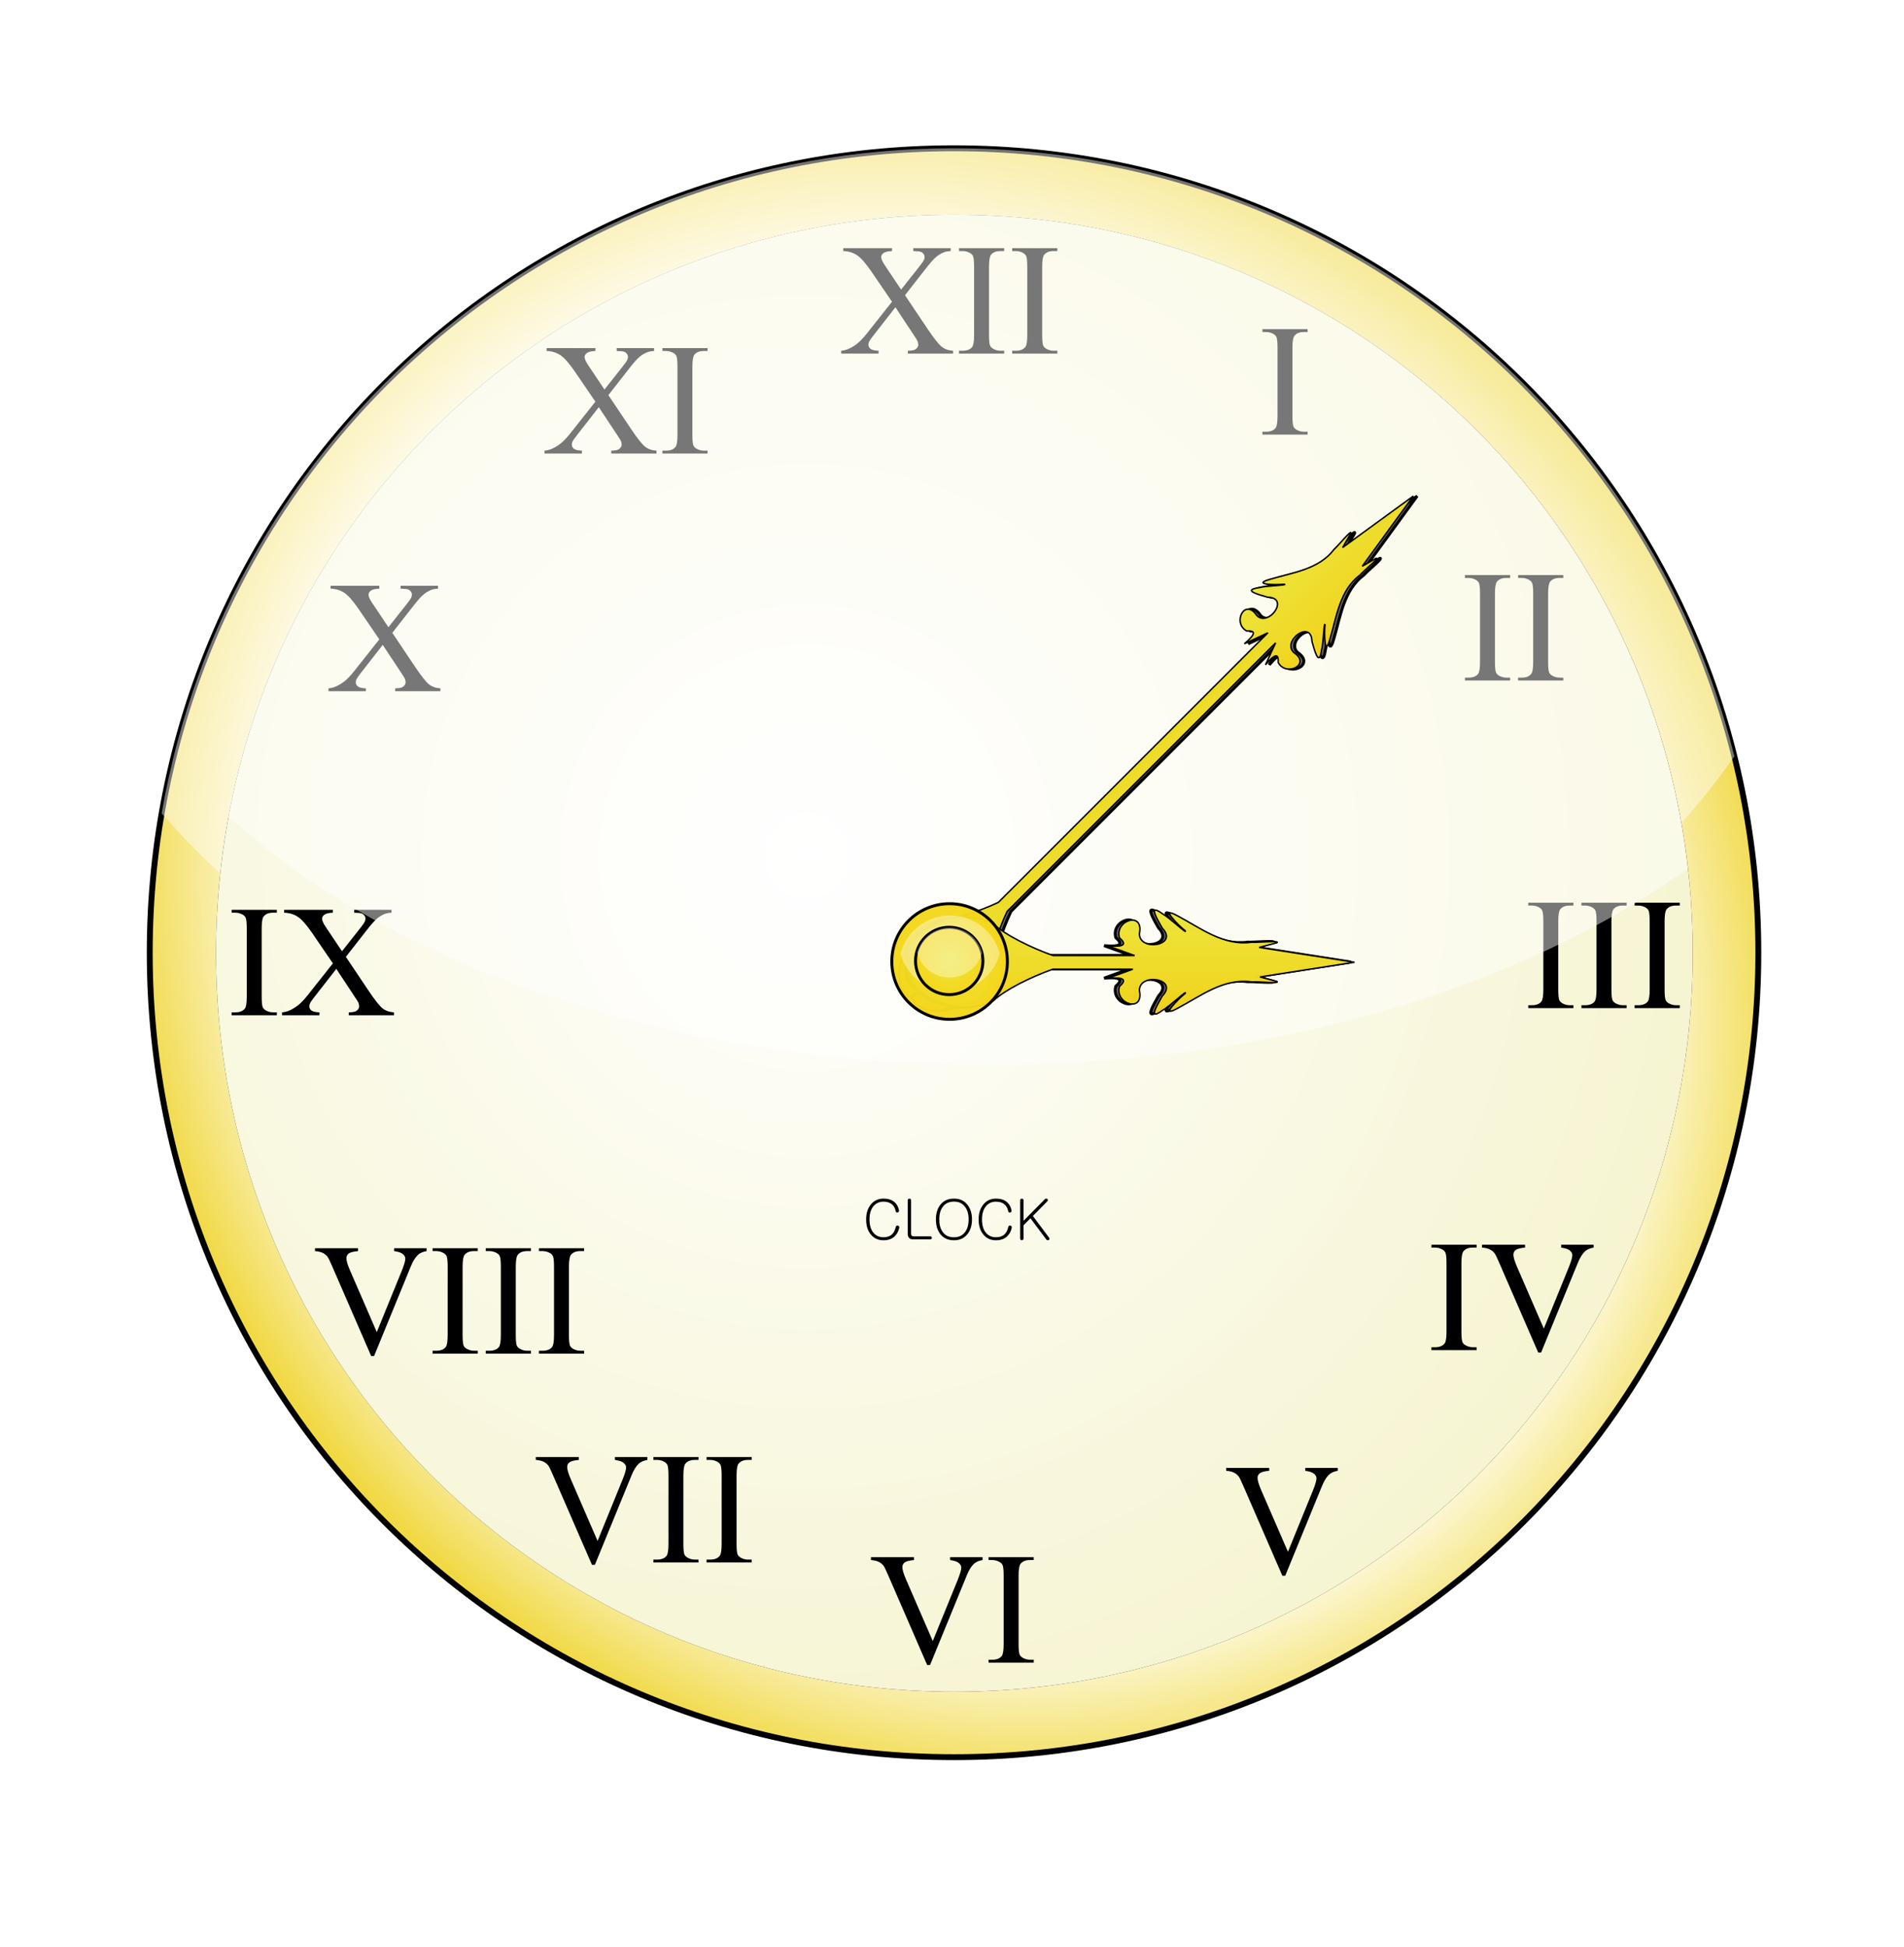 <?xml version="1.0" encoding="UTF-8" standalone="no"?>
<!-- Created with Inkscape (http://www.inkscape.org/) -->
<svg
   xmlns:dc="http://purl.org/dc/elements/1.1/"
   xmlns:cc="http://creativecommons.org/ns#"
   xmlns:rdf="http://www.w3.org/1999/02/22-rdf-syntax-ns#"
   xmlns:svg="http://www.w3.org/2000/svg"
   xmlns="http://www.w3.org/2000/svg"
   xmlns:xlink="http://www.w3.org/1999/xlink"
   xmlns:sodipodi="http://sodipodi.sourceforge.net/DTD/sodipodi-0.dtd"
   xmlns:inkscape="http://www.inkscape.org/namespaces/inkscape"
   width="648.005"
   height="662.649"
   id="svg2"
   sodipodi:version="0.32"
   inkscape:version="0.46dev+devel"
   version="1.0"
   sodipodi:docname="Round clock 3.07"
   inkscape:output_extension="org.inkscape.output.svg.inkscape">
  <defs
     id="defs4">
    <linearGradient
       id="linearGradient4207">
      <stop
         style="stop-color:#ece63c;stop-opacity:1;"
         offset="0"
         id="stop4209" />
      <stop
         style="stop-color:#f5d518;stop-opacity:0.973;"
         offset="1"
         id="stop4211" />
    </linearGradient>
    <linearGradient
       id="linearGradient4006">
      <stop
         style="stop-color:#ffffff;stop-opacity:1;"
         offset="0"
         id="stop4008" />
      <stop
         style="stop-color:#f3f1c3;stop-opacity:1;"
         offset="1"
         id="stop4010" />
    </linearGradient>
    <linearGradient
       id="linearGradient3972">
      <stop
         style="stop-color:#ebdd46;stop-opacity:1;"
         offset="0"
         id="stop3974" />
      <stop
         id="stop3984"
         offset="0.343"
         style="stop-color:#f5ed9e;stop-opacity:1;" />
      <stop
         style="stop-color:#edda37;stop-opacity:1;"
         offset="0.623"
         id="stop3986" />
      <stop
         id="stop3980"
         offset="0.686"
         style="stop-color:#fffef7;stop-opacity:1;" />
      <stop
         style="stop-color:#f1d945;stop-opacity:1;"
         offset="0.857"
         id="stop3982" />
      <stop
         style="stop-color:#eccc09;stop-opacity:1;"
         offset="1"
         id="stop3976" />
    </linearGradient>
    <linearGradient
       id="linearGradient3964">
      <stop
         style="stop-color:#ffffff;stop-opacity:1;"
         offset="0"
         id="stop3966" />
      <stop
         style="stop-color:#ffffff;stop-opacity:1;"
         offset="1"
         id="stop3968" />
    </linearGradient>
    <linearGradient
       id="linearGradient2901">
      <stop
         style="stop-color:#ffffff;stop-opacity:1;"
         offset="0"
         id="stop2903" />
      <stop
         style="stop-color:#ffffff;stop-opacity:0;"
         offset="1"
         id="stop2905" />
    </linearGradient>
    <radialGradient
       inkscape:collect="always"
       xlink:href="#linearGradient3972"
       id="radialGradient3978"
       cx="421.071"
       cy="631.365"
       fx="421.071"
       fy="631.365"
       r="273.735"
       gradientUnits="userSpaceOnUse"
       gradientTransform="matrix(0.87,-0.761,0.838,0.957,-467.051,347.623)" />
    <filter
       inkscape:collect="always"
       id="filter4002">
      <feGaussianBlur
         inkscape:collect="always"
         stdDeviation="1.369"
         id="feGaussianBlur4004" />
    </filter>
    <radialGradient
       inkscape:collect="always"
       xlink:href="#linearGradient4006"
       id="radialGradient4012"
       cx="373.181"
       cy="595.496"
       fx="373.181"
       fy="595.496"
       r="273.735"
       gradientUnits="userSpaceOnUse"
       gradientTransform="matrix(1.607,8.2324156e-8,-8.3738189e-8,1.634,-226.482,-377.841)" />
    <linearGradient
       inkscape:collect="always"
       xlink:href="#linearGradient4207"
       id="linearGradient4213"
       x1="561.187"
       y1="139.345"
       x2="594.724"
       y2="139.345"
       gradientUnits="userSpaceOnUse" />
    <linearGradient
       inkscape:collect="always"
       xlink:href="#linearGradient4207"
       id="linearGradient4237"
       gradientUnits="userSpaceOnUse"
       x1="-865.063"
       y1="498.784"
       x2="-770.728"
       y2="498.784" />
    <radialGradient
       inkscape:collect="always"
       xlink:href="#linearGradient4207"
       id="radialGradient4247"
       cx="386.801"
       cy="581.153"
       fx="386.801"
       fy="581.153"
       r="20.668"
       gradientUnits="userSpaceOnUse" />
    <radialGradient
       inkscape:collect="always"
       xlink:href="#linearGradient4207"
       id="radialGradient4251"
       gradientUnits="userSpaceOnUse"
       cx="386.801"
       cy="581.153"
       fx="386.801"
       fy="581.153"
       r="20.668" />
    <filter
       inkscape:collect="always"
       id="filter4259">
      <feGaussianBlur
         inkscape:collect="always"
         stdDeviation="1.383"
         id="feGaussianBlur4261" />
    </filter>
    <filter
       inkscape:collect="always"
       id="filter4265">
      <feGaussianBlur
         inkscape:collect="always"
         stdDeviation="2.86"
         id="feGaussianBlur4267" />
    </filter>
  </defs>
  <sodipodi:namedview
     id="base"
     pagecolor="#ffffff"
     bordercolor="#666666"
     borderopacity="1.0"
     inkscape:pageopacity="0.0"
     inkscape:pageshadow="2"
     inkscape:zoom="0.77257424"
     inkscape:cx="373.98217"
     inkscape:cy="270.68097"
     inkscape:document-units="px"
     inkscape:current-layer="layer1"
     showgrid="false"
     inkscape:window-width="1280"
     inkscape:window-height="747"
     inkscape:window-x="-4"
     inkscape:window-y="-4" />
  <g
     inkscape:label="Calque 1"
     inkscape:groupmode="layer"
     id="layer1"
     style="display:inline"
     transform="translate(-51.255,-239.611)">
    <path
       transform="translate(-51.975,-67.568)"
       style="fill:url(#radialGradient3978);fill-opacity:1;fill-rule:evenodd;stroke:#000000;stroke-width:2;stroke-linecap:round;stroke-linejoin:miter;stroke-miterlimit:4;stroke-dashoffset:0;stroke-opacity:1"
       d="M 427.928,357.63 C 579.577,357.63 701.663,479.715 701.663,631.365 C 701.663,783.014 579.577,905.1 427.928,905.1 C 276.278,905.1 154.192,783.014 154.192,631.365 C 154.192,479.715 276.278,357.63 427.928,357.63 z"
       id="rect3960" />
    <path
       style="opacity:0.457;fill:#ffffff;fill-opacity:1;fill-rule:evenodd;stroke:none;stroke-width:2;stroke-linecap:round;stroke-linejoin:miter;stroke-miterlimit:4;stroke-dasharray:none;stroke-dashoffset:0;stroke-opacity:1"
       d="M 375.938,290.062 C 240.471,290.062 128.615,387.486 106.281,516.375 C 162.062,580.504 257.499,622.625 366.312,622.625 C 485.742,622.625 589.08,571.89 641.531,497 C 611.865,377.845 504.529,290.062 375.938,290.062 z"
       id="rect4280" />
    <path
       transform="matrix(0.918,0,0,0.918,-16.766,-15.62)"
       style="fill:#1a1a1a;fill-opacity:1;fill-rule:evenodd;stroke:none;stroke-width:2;stroke-linecap:round;stroke-linejoin:miter;stroke-miterlimit:4;stroke-dashoffset:0;stroke-opacity:1;filter:url(#filter4002)"
       d="M 427.928,357.63 C 579.577,357.63 701.663,479.715 701.663,631.365 C 701.663,783.014 579.577,905.1 427.928,905.1 C 276.278,905.1 154.192,783.014 154.192,631.365 C 154.192,479.715 276.278,357.63 427.928,357.63 z"
       id="rect3962" />
    <path
       transform="matrix(0.918,0,0,0.918,-16.766,-15.62)"
       style="fill:url(#radialGradient4012);fill-opacity:1;fill-rule:evenodd;stroke:none;stroke-width:2;stroke-linecap:round;stroke-linejoin:miter;stroke-miterlimit:4;stroke-dashoffset:0;stroke-opacity:1"
       d="M 427.928,357.63 C 579.577,357.63 701.663,479.715 701.663,631.365 C 701.663,783.014 579.577,905.1 427.928,905.1 C 276.278,905.1 154.192,783.014 154.192,631.365 C 154.192,479.715 276.278,357.63 427.928,357.63 z"
       id="rect3988" />
    <path
       transform="matrix(1.178,0,0,1.178,-13.567,580.461)"
       style="font-size:16px;font-style:normal;font-weight:normal;text-align:center;text-anchor:middle;fill:#000000;fill-opacity:1;stroke:none;stroke-width:1px;stroke-linecap:butt;stroke-linejoin:miter;stroke-opacity:1;font-family:Trebuchet MS"
       d="M 310.282,56.888 C 308.792,56.888 307.589,57.435 306.672,58.529 C 305.735,59.633 305.266,61.091 305.266,62.904 C 305.266,64.758 305.735,66.226 306.672,67.31 C 307.578,68.383 308.782,68.919 310.282,68.919 C 311.605,68.919 312.662,68.555 313.453,67.825 C 314.12,67.221 314.578,66.398 314.828,65.357 C 314.87,65.169 314.849,65.013 314.766,64.888 C 314.693,64.773 314.584,64.7 314.438,64.669 C 314.302,64.638 314.177,64.654 314.063,64.716 C 313.938,64.789 313.86,64.909 313.828,65.075 C 313.599,66.138 313.162,66.914 312.516,67.404 C 311.943,67.831 311.198,68.044 310.282,68.044 C 309.073,68.044 308.11,67.622 307.391,66.779 C 306.62,65.872 306.235,64.581 306.235,62.904 C 306.235,61.268 306.62,59.987 307.391,59.06 C 308.131,58.195 309.094,57.763 310.282,57.763 C 311.188,57.763 311.938,57.971 312.532,58.388 C 313.188,58.846 313.605,59.529 313.782,60.435 C 313.813,60.622 313.891,60.758 314.016,60.841 C 314.12,60.914 314.235,60.935 314.36,60.904 C 314.495,60.872 314.599,60.805 314.672,60.7 C 314.756,60.575 314.787,60.44 314.766,60.294 C 314.578,59.294 314.146,58.497 313.469,57.904 C 312.677,57.227 311.615,56.888 310.282,56.888 L 310.282,56.888 z M 317.282,57.404 L 317.282,67.154 C 317.282,67.56 317.401,67.904 317.641,68.185 C 317.912,68.497 318.287,68.654 318.766,68.654 L 323.75,68.654 C 323.907,68.654 324.032,68.607 324.125,68.513 C 324.209,68.43 324.25,68.331 324.25,68.216 C 324.25,68.091 324.209,67.987 324.125,67.904 C 324.032,67.82 323.907,67.779 323.75,67.779 L 318.938,67.779 C 318.709,67.779 318.532,67.706 318.407,67.56 C 318.302,67.435 318.25,67.279 318.25,67.091 L 318.25,57.404 C 318.25,57.237 318.198,57.107 318.094,57.013 C 318,56.93 317.891,56.888 317.766,56.888 C 317.631,56.888 317.516,56.93 317.422,57.013 C 317.328,57.107 317.282,57.237 317.282,57.404 L 317.282,57.404 z M 330.625,56.888 C 328.907,56.888 327.578,57.503 326.641,58.732 C 325.828,59.825 325.422,61.216 325.422,62.904 C 325.422,64.591 325.828,65.976 326.641,67.06 C 327.578,68.299 328.907,68.919 330.625,68.919 C 332.334,68.919 333.657,68.299 334.594,67.06 C 335.427,65.976 335.844,64.591 335.844,62.904 C 335.844,61.216 335.427,59.825 334.594,58.732 C 333.657,57.503 332.334,56.888 330.625,56.888 L 330.625,56.888 z M 330.625,57.747 C 332.042,57.747 333.125,58.263 333.875,59.294 C 334.542,60.211 334.875,61.414 334.875,62.904 C 334.875,64.383 334.542,65.586 333.875,66.513 C 333.125,67.544 332.042,68.06 330.625,68.06 C 329.198,68.06 328.115,67.544 327.375,66.513 C 326.719,65.596 326.391,64.393 326.391,62.904 C 326.391,61.404 326.719,60.2 327.375,59.294 C 328.115,58.263 329.198,57.747 330.625,57.747 L 330.625,57.747 z M 342.782,56.888 C 341.292,56.888 340.089,57.435 339.172,58.529 C 338.235,59.633 337.766,61.091 337.766,62.904 C 337.766,64.758 338.235,66.226 339.172,67.31 C 340.078,68.383 341.282,68.919 342.782,68.919 C 344.105,68.919 345.162,68.555 345.953,67.825 C 346.62,67.221 347.078,66.398 347.328,65.357 C 347.37,65.169 347.349,65.013 347.266,64.888 C 347.193,64.773 347.084,64.7 346.938,64.669 C 346.802,64.638 346.677,64.654 346.563,64.716 C 346.438,64.789 346.36,64.909 346.328,65.075 C 346.099,66.138 345.662,66.914 345.016,67.404 C 344.443,67.831 343.698,68.044 342.782,68.044 C 341.573,68.044 340.61,67.622 339.891,66.779 C 339.12,65.872 338.735,64.581 338.735,62.904 C 338.735,61.268 339.12,59.987 339.891,59.06 C 340.631,58.195 341.594,57.763 342.782,57.763 C 343.688,57.763 344.438,57.971 345.032,58.388 C 345.688,58.846 346.105,59.529 346.282,60.435 C 346.313,60.622 346.391,60.758 346.516,60.841 C 346.62,60.914 346.735,60.935 346.86,60.904 C 346.995,60.872 347.099,60.805 347.172,60.7 C 347.256,60.575 347.287,60.44 347.266,60.294 C 347.078,59.294 346.646,58.497 345.969,57.904 C 345.177,57.227 344.115,56.888 342.782,56.888 L 342.782,56.888 z M 349.766,57.357 L 349.766,68.404 C 349.766,68.56 349.813,68.685 349.907,68.779 C 350,68.862 350.115,68.904 350.25,68.904 C 350.375,68.904 350.485,68.862 350.578,68.779 C 350.683,68.685 350.735,68.56 350.735,68.404 L 350.735,64.591 L 352.735,62.56 L 357.313,68.685 C 357.396,68.81 357.511,68.883 357.657,68.904 C 357.782,68.924 357.901,68.904 358.016,68.841 C 358.131,68.768 358.198,68.674 358.219,68.56 C 358.24,68.424 358.203,68.289 358.11,68.154 L 353.438,61.904 L 357.578,57.7 C 357.703,57.565 357.766,57.435 357.766,57.31 C 357.766,57.185 357.719,57.081 357.625,56.997 C 357.521,56.914 357.401,56.878 357.266,56.888 C 357.12,56.888 356.99,56.95 356.875,57.075 L 350.735,63.294 L 350.735,57.357 C 350.735,57.211 350.683,57.096 350.578,57.013 C 350.485,56.94 350.375,56.904 350.25,56.904 C 350.115,56.904 350,56.94 349.907,57.013 C 349.813,57.096 349.766,57.211 349.766,57.357 L 349.766,57.357 z"
       id="text4269" />
    <path
       transform="matrix(1.935,0,0,1.935,555.658,-22.924)"
       style="font-size:16px;font-style:normal;font-weight:normal;text-align:center;text-anchor:middle;fill:#000000;fill-opacity:1;stroke:none;stroke-width:1px;stroke-linecap:butt;stroke-linejoin:miter;stroke-opacity:1;font-family:Trebuchet MS"
       d="M -30.685,211.594 L -30.685,212.1 L -38.629,212.1 L -38.629,211.594 L -37.972,211.594 C -37.207,211.594 -36.651,211.37 -36.304,210.924 C -36.086,210.632 -35.976,209.93 -35.976,208.818 L -35.976,196.842 C -35.976,195.903 -36.035,195.283 -36.154,194.982 C -36.245,194.755 -36.432,194.559 -36.714,194.395 C -37.115,194.176 -37.535,194.066 -37.972,194.066 L -38.629,194.066 L -38.629,193.561 L -30.685,193.561 L -30.685,194.066 L -31.355,194.066 C -32.112,194.066 -32.663,194.29 -33.009,194.736 C -33.237,195.028 -33.351,195.73 -33.351,196.842 L -33.351,208.818 C -33.351,209.757 -33.292,210.377 -33.173,210.678 C -33.082,210.906 -32.891,211.102 -32.599,211.266 C -32.207,211.484 -31.793,211.594 -31.355,211.594 L -30.685,211.594 z"
       id="text4038" />
    <path
       transform="matrix(1.935,0,0,1.935,633.626,60.756)"
       style="font-size:16px;font-style:normal;font-weight:normal;text-align:center;text-anchor:middle;fill:#000000;fill-opacity:1;stroke:none;stroke-width:1px;stroke-linecap:butt;stroke-linejoin:miter;stroke-opacity:1;font-family:Trebuchet MS"
       d="M -35.361,211.594 L -35.361,212.1 L -43.304,212.1 L -43.304,211.594 L -42.648,211.594 C -41.882,211.594 -41.326,211.37 -40.98,210.924 C -40.761,210.632 -40.652,209.93 -40.652,208.818 L -40.652,196.842 C -40.652,195.903 -40.711,195.283 -40.83,194.982 C -40.921,194.755 -41.108,194.559 -41.39,194.395 C -41.791,194.176 -42.211,194.066 -42.648,194.066 L -43.304,194.066 L -43.304,193.561 L -35.361,193.561 L -35.361,194.066 L -36.031,194.066 C -36.787,194.066 -37.339,194.29 -37.685,194.736 C -37.913,195.028 -38.027,195.73 -38.027,196.842 L -38.027,208.818 C -38.027,209.757 -37.968,210.377 -37.849,210.678 C -37.758,210.906 -37.567,211.102 -37.275,211.266 C -36.883,211.484 -36.468,211.594 -36.031,211.594 L -35.361,211.594 z M -26.009,211.594 L -26.009,212.1 L -33.953,212.1 L -33.953,211.594 L -33.296,211.594 C -32.531,211.594 -31.975,211.37 -31.629,210.924 C -31.41,210.632 -31.3,209.93 -31.3,208.818 L -31.3,196.842 C -31.3,195.903 -31.36,195.283 -31.478,194.982 C -31.569,194.755 -31.756,194.559 -32.039,194.395 C -32.44,194.176 -32.859,194.066 -33.296,194.066 L -33.953,194.066 L -33.953,193.561 L -26.009,193.561 L -26.009,194.066 L -26.679,194.066 C -27.436,194.066 -27.987,194.29 -28.334,194.736 C -28.561,195.028 -28.675,195.73 -28.675,196.842 L -28.675,208.818 C -28.675,209.757 -28.616,210.377 -28.498,210.678 C -28.407,210.906 -28.215,211.102 -27.923,211.266 C -27.532,211.484 -27.117,211.594 -26.679,211.594 L -26.009,211.594 z"
       id="text4042" />
    <path
       transform="matrix(1.935,0,0,1.935,664.224,172.237)"
       style="font-size:16px;font-style:normal;font-weight:normal;text-align:center;text-anchor:middle;fill:#000000;fill-opacity:1;stroke:none;stroke-width:1px;stroke-linecap:butt;stroke-linejoin:miter;stroke-opacity:1;font-family:Trebuchet MS"
       d="M -40.037,211.594 L -40.037,212.1 L -47.98,212.1 L -47.98,211.594 L -47.324,211.594 C -46.558,211.594 -46.002,211.37 -45.656,210.924 C -45.437,210.632 -45.328,209.93 -45.328,208.818 L -45.328,196.842 C -45.328,195.903 -45.387,195.283 -45.505,194.982 C -45.597,194.755 -45.783,194.559 -46.066,194.395 C -46.467,194.176 -46.886,194.066 -47.324,194.066 L -47.98,194.066 L -47.98,193.561 L -40.037,193.561 L -40.037,194.066 L -40.707,194.066 C -41.463,194.066 -42.015,194.29 -42.361,194.736 C -42.589,195.028 -42.703,195.73 -42.703,196.842 L -42.703,208.818 C -42.703,209.757 -42.643,210.377 -42.525,210.678 C -42.434,210.906 -42.242,211.102 -41.951,211.266 C -41.559,211.484 -41.144,211.594 -40.707,211.594 L -40.037,211.594 z M -30.685,211.594 L -30.685,212.1 L -38.629,212.1 L -38.629,211.594 L -37.972,211.594 C -37.207,211.594 -36.651,211.37 -36.304,210.924 C -36.086,210.632 -35.976,209.93 -35.976,208.818 L -35.976,196.842 C -35.976,195.903 -36.035,195.283 -36.154,194.982 C -36.245,194.755 -36.432,194.559 -36.714,194.395 C -37.115,194.176 -37.535,194.066 -37.972,194.066 L -38.629,194.066 L -38.629,193.561 L -30.685,193.561 L -30.685,194.066 L -31.355,194.066 C -32.112,194.066 -32.663,194.29 -33.009,194.736 C -33.237,195.028 -33.351,195.73 -33.351,196.842 L -33.351,208.818 C -33.351,209.757 -33.292,210.377 -33.173,210.678 C -33.082,210.906 -32.891,211.102 -32.599,211.266 C -32.207,211.484 -31.793,211.594 -31.355,211.594 L -30.685,211.594 z M -21.334,211.594 L -21.334,212.1 L -29.277,212.1 L -29.277,211.594 L -28.621,211.594 C -27.855,211.594 -27.299,211.37 -26.953,210.924 C -26.734,210.632 -26.625,209.93 -26.625,208.818 L -26.625,196.842 C -26.625,195.903 -26.684,195.283 -26.802,194.982 C -26.893,194.755 -27.08,194.559 -27.363,194.395 C -27.764,194.176 -28.183,194.066 -28.621,194.066 L -29.277,194.066 L -29.277,193.561 L -21.334,193.561 L -21.334,194.066 L -22.004,194.066 C -22.76,194.066 -23.311,194.29 -23.658,194.736 C -23.886,195.028 -24,195.73 -24,196.842 L -24,208.818 C -24,209.757 -23.94,210.377 -23.822,210.678 C -23.731,210.906 -23.539,211.102 -23.248,211.266 C -22.856,211.484 -22.441,211.594 -22.004,211.594 L -21.334,211.594 z"
       id="text4046" />
    <path
       transform="matrix(1.935,0,0,1.935,632.744,288.618)"
       style="font-size:16px;font-style:normal;font-weight:normal;text-align:center;text-anchor:middle;fill:#000000;fill-opacity:1;stroke:none;stroke-width:1px;stroke-linecap:butt;stroke-linejoin:miter;stroke-opacity:1;font-family:Trebuchet MS"
       d="M -40.802,211.594 L -40.802,212.1 L -48.746,212.1 L -48.746,211.594 L -48.089,211.594 C -47.324,211.594 -46.768,211.37 -46.421,210.924 C -46.203,210.632 -46.093,209.93 -46.093,208.818 L -46.093,196.842 C -46.093,195.903 -46.153,195.283 -46.271,194.982 C -46.362,194.755 -46.549,194.559 -46.832,194.395 C -47.233,194.176 -47.652,194.066 -48.089,194.066 L -48.746,194.066 L -48.746,193.561 L -40.802,193.561 L -40.802,194.066 L -41.472,194.066 C -42.229,194.066 -42.78,194.29 -43.127,194.736 C -43.354,195.028 -43.468,195.73 -43.468,196.842 L -43.468,208.818 C -43.468,209.757 -43.409,210.377 -43.291,210.678 C -43.199,210.906 -43.008,211.102 -42.716,211.266 C -42.324,211.484 -41.91,211.594 -41.472,211.594 L -40.802,211.594 z M -20.213,193.561 L -20.213,194.066 C -20.869,194.185 -21.366,194.395 -21.703,194.695 C -22.186,195.142 -22.614,195.826 -22.988,196.746 L -29.455,212.523 L -29.961,212.523 L -36.906,196.541 C -37.261,195.721 -37.512,195.219 -37.658,195.037 C -37.886,194.755 -38.166,194.534 -38.499,194.374 C -38.831,194.215 -39.28,194.112 -39.845,194.066 L -39.845,193.561 L -32.271,193.561 L -32.271,194.066 C -33.128,194.148 -33.684,194.294 -33.939,194.504 C -34.194,194.714 -34.322,194.982 -34.322,195.311 C -34.322,195.766 -34.112,196.477 -33.693,197.443 L -28.976,208.312 L -24.601,197.58 C -24.173,196.523 -23.959,195.789 -23.959,195.379 C -23.959,195.115 -24.091,194.862 -24.355,194.62 C -24.619,194.379 -25.066,194.208 -25.695,194.107 C -25.741,194.098 -25.818,194.085 -25.927,194.066 L -25.927,193.561 L -20.213,193.561 z"
       id="text4050" />
    <path
       transform="matrix(1.935,0,0,1.935,554.71,364.571)"
       style="font-size:16px;font-style:normal;font-weight:normal;text-align:center;text-anchor:middle;fill:#000000;fill-opacity:1;stroke:none;stroke-width:1px;stroke-linecap:butt;stroke-linejoin:miter;stroke-opacity:1;font-family:Trebuchet MS"
       d="M -24.888,193.561 L -24.888,194.066 C -25.545,194.185 -26.041,194.395 -26.379,194.695 C -26.862,195.142 -27.29,195.826 -27.664,196.746 L -34.13,212.523 L -34.636,212.523 L -41.582,196.541 C -41.937,195.721 -42.188,195.219 -42.334,195.037 C -42.561,194.755 -42.842,194.534 -43.174,194.374 C -43.507,194.215 -43.956,194.112 -44.521,194.066 L -44.521,193.561 L -36.947,193.561 L -36.947,194.066 C -37.804,194.148 -38.36,194.294 -38.615,194.504 C -38.87,194.714 -38.998,194.982 -38.998,195.311 C -38.998,195.766 -38.788,196.477 -38.369,197.443 L -33.652,208.312 L -29.277,197.58 C -28.849,196.523 -28.634,195.789 -28.634,195.379 C -28.634,195.115 -28.767,194.862 -29.031,194.62 C -29.295,194.379 -29.742,194.208 -30.371,194.107 C -30.416,194.098 -30.494,194.085 -30.603,194.066 L -30.603,193.561 L -24.888,193.561 z"
       id="text4054" />
    <path
       transform="matrix(1.935,0,0,1.935,442.877,394.947)"
       style="font-size:16px;font-style:normal;font-weight:normal;text-align:center;text-anchor:middle;fill:#000000;fill-opacity:1;stroke:none;stroke-width:1px;stroke-linecap:butt;stroke-linejoin:miter;stroke-opacity:1;font-family:Trebuchet MS"
       d="M -29.564,193.561 L -29.564,194.066 C -30.22,194.185 -30.717,194.395 -31.054,194.695 C -31.537,195.142 -31.966,195.826 -32.339,196.746 L -38.806,212.523 L -39.312,212.523 L -46.257,196.541 C -46.613,195.721 -46.864,195.219 -47.009,195.037 C -47.237,194.755 -47.518,194.534 -47.85,194.374 C -48.183,194.215 -48.632,194.112 -49.197,194.066 L -49.197,193.561 L -41.623,193.561 L -41.623,194.066 C -42.479,194.148 -43.035,194.294 -43.291,194.504 C -43.546,194.714 -43.673,194.982 -43.673,195.311 C -43.673,195.766 -43.464,196.477 -43.045,197.443 L -38.328,208.312 L -33.953,197.58 C -33.524,196.523 -33.31,195.789 -33.31,195.379 C -33.31,195.115 -33.442,194.862 -33.707,194.62 C -33.971,194.379 -34.418,194.208 -35.046,194.107 C -35.092,194.098 -35.17,194.085 -35.279,194.066 L -35.279,193.561 L -29.564,193.561 z M -20.568,211.594 L -20.568,212.1 L -28.511,212.1 L -28.511,211.594 L -27.855,211.594 C -27.089,211.594 -26.533,211.37 -26.187,210.924 C -25.968,210.632 -25.859,209.93 -25.859,208.818 L -25.859,196.842 C -25.859,195.903 -25.918,195.283 -26.037,194.982 C -26.128,194.755 -26.315,194.559 -26.597,194.395 C -26.998,194.176 -27.418,194.066 -27.855,194.066 L -28.511,194.066 L -28.511,193.561 L -20.568,193.561 L -20.568,194.066 L -21.238,194.066 C -21.994,194.066 -22.546,194.29 -22.892,194.736 C -23.12,195.028 -23.234,195.73 -23.234,196.842 L -23.234,208.818 C -23.234,209.757 -23.175,210.377 -23.056,210.678 C -22.965,210.906 -22.774,211.102 -22.482,211.266 C -22.09,211.484 -21.675,211.594 -21.238,211.594 L -20.568,211.594 z"
       id="text4058" />
    <path
       transform="matrix(1.935,0,0,1.935,337.846,360.868)"
       style="font-size:16px;font-style:normal;font-weight:normal;text-align:center;text-anchor:middle;fill:#000000;fill-opacity:1;stroke:none;stroke-width:1px;stroke-linecap:butt;stroke-linejoin:miter;stroke-opacity:1;font-family:Trebuchet MS"
       d="M -34.24,193.561 L -34.24,194.066 C -34.896,194.185 -35.393,194.395 -35.73,194.695 C -36.213,195.142 -36.642,195.826 -37.015,196.746 L -43.482,212.523 L -43.988,212.523 L -50.933,196.541 C -51.289,195.721 -51.539,195.219 -51.685,195.037 C -51.913,194.755 -52.193,194.534 -52.526,194.374 C -52.859,194.215 -53.308,194.112 -53.873,194.066 L -53.873,193.561 L -46.298,193.561 L -46.298,194.066 C -47.155,194.148 -47.711,194.294 -47.966,194.504 C -48.222,194.714 -48.349,194.982 -48.349,195.311 C -48.349,195.766 -48.14,196.477 -47.72,197.443 L -43.004,208.312 L -38.629,197.58 C -38.2,196.523 -37.986,195.789 -37.986,195.379 C -37.986,195.115 -38.118,194.862 -38.382,194.62 C -38.647,194.379 -39.093,194.208 -39.722,194.107 C -39.768,194.098 -39.845,194.085 -39.955,194.066 L -39.955,193.561 L -34.24,193.561 z M -25.244,211.594 L -25.244,212.1 L -33.187,212.1 L -33.187,211.594 L -32.531,211.594 C -31.765,211.594 -31.209,211.37 -30.863,210.924 C -30.644,210.632 -30.535,209.93 -30.535,208.818 L -30.535,196.842 C -30.535,195.903 -30.594,195.283 -30.713,194.982 C -30.804,194.755 -30.99,194.559 -31.273,194.395 C -31.674,194.176 -32.093,194.066 -32.531,194.066 L -33.187,194.066 L -33.187,193.561 L -25.244,193.561 L -25.244,194.066 L -25.914,194.066 C -26.67,194.066 -27.222,194.29 -27.568,194.736 C -27.796,195.028 -27.91,195.73 -27.91,196.842 L -27.91,208.818 C -27.91,209.757 -27.851,210.377 -27.732,210.678 C -27.641,210.906 -27.449,211.102 -27.158,211.266 C -26.766,211.484 -26.351,211.594 -25.914,211.594 L -25.244,211.594 z M -15.892,211.594 L -15.892,212.1 L -23.836,212.1 L -23.836,211.594 L -23.179,211.594 C -22.414,211.594 -21.858,211.37 -21.511,210.924 C -21.293,210.632 -21.183,209.93 -21.183,208.818 L -21.183,196.842 C -21.183,195.903 -21.242,195.283 -21.361,194.982 C -21.452,194.755 -21.639,194.559 -21.921,194.395 C -22.323,194.176 -22.742,194.066 -23.179,194.066 L -23.836,194.066 L -23.836,193.561 L -15.892,193.561 L -15.892,194.066 L -16.562,194.066 C -17.319,194.066 -17.87,194.29 -18.216,194.736 C -18.444,195.028 -18.558,195.73 -18.558,196.842 L -18.558,208.818 C -18.558,209.757 -18.499,210.377 -18.38,210.678 C -18.289,210.906 -18.098,211.102 -17.806,211.266 C -17.414,211.484 -17,211.594 -16.562,211.594 L -15.892,211.594 z"
       id="text4062" />
    <path
       transform="matrix(1.935,0,0,1.935,271.749,289.814)"
       style="font-size:16px;font-style:normal;font-weight:normal;text-align:center;text-anchor:middle;fill:#000000;fill-opacity:1;stroke:none;stroke-width:1px;stroke-linecap:butt;stroke-linejoin:miter;stroke-opacity:1;font-family:Trebuchet MS"
       d="M -38.916,193.561 L -38.916,194.066 C -39.572,194.185 -40.069,194.395 -40.406,194.695 C -40.889,195.142 -41.317,195.826 -41.691,196.746 L -48.158,212.523 L -48.664,212.523 L -55.609,196.541 C -55.964,195.721 -56.215,195.219 -56.361,195.037 C -56.589,194.755 -56.869,194.534 -57.202,194.374 C -57.534,194.215 -57.983,194.112 -58.548,194.066 L -58.548,193.561 L -50.974,193.561 L -50.974,194.066 C -51.831,194.148 -52.387,194.294 -52.642,194.504 C -52.897,194.714 -53.025,194.982 -53.025,195.311 C -53.025,195.766 -52.815,196.477 -52.396,197.443 L -47.679,208.312 L -43.304,197.58 C -42.876,196.523 -42.662,195.789 -42.662,195.379 C -42.662,195.115 -42.794,194.862 -43.058,194.62 C -43.323,194.379 -43.769,194.208 -44.398,194.107 C -44.444,194.098 -44.521,194.085 -44.63,194.066 L -44.63,193.561 L -38.916,193.561 z M -29.92,211.594 L -29.92,212.1 L -37.863,212.1 L -37.863,211.594 L -37.207,211.594 C -36.441,211.594 -35.885,211.37 -35.539,210.924 C -35.32,210.632 -35.211,209.93 -35.211,208.818 L -35.211,196.842 C -35.211,195.903 -35.27,195.283 -35.388,194.982 C -35.479,194.755 -35.666,194.559 -35.949,194.395 C -36.35,194.176 -36.769,194.066 -37.207,194.066 L -37.863,194.066 L -37.863,193.561 L -29.92,193.561 L -29.92,194.066 L -30.589,194.066 C -31.346,194.066 -31.897,194.29 -32.244,194.736 C -32.472,195.028 -32.586,195.73 -32.586,196.842 L -32.586,208.818 C -32.586,209.757 -32.526,210.377 -32.408,210.678 C -32.317,210.906 -32.125,211.102 -31.834,211.266 C -31.442,211.484 -31.027,211.594 -30.589,211.594 L -29.92,211.594 z M -20.568,211.594 L -20.568,212.1 L -28.511,212.1 L -28.511,211.594 L -27.855,211.594 C -27.089,211.594 -26.533,211.37 -26.187,210.924 C -25.968,210.632 -25.859,209.93 -25.859,208.818 L -25.859,196.842 C -25.859,195.903 -25.918,195.283 -26.037,194.982 C -26.128,194.755 -26.315,194.559 -26.597,194.395 C -26.998,194.176 -27.418,194.066 -27.855,194.066 L -28.511,194.066 L -28.511,193.561 L -20.568,193.561 L -20.568,194.066 L -21.238,194.066 C -21.994,194.066 -22.546,194.29 -22.892,194.736 C -23.12,195.028 -23.234,195.73 -23.234,196.842 L -23.234,208.818 C -23.234,209.757 -23.175,210.377 -23.056,210.678 C -22.965,210.906 -22.774,211.102 -22.482,211.266 C -22.09,211.484 -21.675,211.594 -21.238,211.594 L -20.568,211.594 z M -11.216,211.594 L -11.216,212.1 L -19.16,212.1 L -19.16,211.594 L -18.504,211.594 C -17.738,211.594 -17.182,211.37 -16.836,210.924 C -16.617,210.632 -16.507,209.93 -16.507,208.818 L -16.507,196.842 C -16.507,195.903 -16.567,195.283 -16.685,194.982 C -16.776,194.755 -16.963,194.559 -17.246,194.395 C -17.647,194.176 -18.066,194.066 -18.504,194.066 L -19.16,194.066 L -19.16,193.561 L -11.216,193.561 L -11.216,194.066 L -11.886,194.066 C -12.643,194.066 -13.194,194.29 -13.541,194.736 C -13.768,195.028 -13.882,195.73 -13.882,196.842 L -13.882,208.818 C -13.882,209.757 -13.823,210.377 -13.705,210.678 C -13.614,210.906 -13.422,211.102 -13.13,211.266 C -12.739,211.484 -12.324,211.594 -11.886,211.594 L -11.216,211.594 z"
       id="text4066" />
    <path
       transform="matrix(1.935,0,0,1.935,224.427,174.659)"
       style="font-size:16px;font-style:normal;font-weight:normal;text-align:center;text-anchor:middle;fill:#000000;fill-opacity:1;stroke:none;stroke-width:1px;stroke-linecap:butt;stroke-linejoin:miter;stroke-opacity:1;font-family:Trebuchet MS"
       d="M -40.802,211.594 L -40.802,212.1 L -48.746,212.1 L -48.746,211.594 L -48.089,211.594 C -47.324,211.594 -46.768,211.37 -46.421,210.924 C -46.203,210.632 -46.093,209.93 -46.093,208.818 L -46.093,196.842 C -46.093,195.903 -46.153,195.283 -46.271,194.982 C -46.362,194.755 -46.549,194.559 -46.832,194.395 C -47.233,194.176 -47.652,194.066 -48.089,194.066 L -48.746,194.066 L -48.746,193.561 L -40.802,193.561 L -40.802,194.066 L -41.472,194.066 C -42.229,194.066 -42.78,194.29 -43.127,194.736 C -43.354,195.028 -43.468,195.73 -43.468,196.842 L -43.468,208.818 C -43.468,209.757 -43.409,210.377 -43.291,210.678 C -43.199,210.906 -43.008,211.102 -42.716,211.266 C -42.324,211.484 -41.91,211.594 -41.472,211.594 L -40.802,211.594 z M -28.662,201.832 L -24.683,207.766 C -23.58,209.406 -22.762,210.443 -22.229,210.876 C -21.696,211.309 -21.019,211.548 -20.199,211.594 L -20.199,212.1 L -28.156,212.1 L -28.156,211.594 C -27.627,211.585 -27.235,211.53 -26.98,211.43 C -26.789,211.348 -26.631,211.222 -26.508,211.054 C -26.385,210.885 -26.324,210.714 -26.324,210.541 C -26.324,210.331 -26.365,210.122 -26.447,209.912 C -26.511,209.757 -26.761,209.356 -27.199,208.709 L -30.343,203.951 L -34.226,208.928 C -34.636,209.456 -34.882,209.81 -34.964,209.987 C -35.046,210.165 -35.088,210.35 -35.088,210.541 C -35.088,210.833 -34.964,211.074 -34.718,211.266 C -34.472,211.457 -34.003,211.566 -33.31,211.594 L -33.31,212.1 L -39.886,212.1 L -39.886,211.594 C -39.421,211.548 -39.02,211.452 -38.683,211.307 C -38.118,211.07 -37.58,210.751 -37.07,210.35 C -36.56,209.949 -35.976,209.333 -35.32,208.504 L -30.945,202.98 L -34.595,197.635 C -35.589,196.186 -36.432,195.235 -37.125,194.784 C -37.817,194.333 -38.615,194.094 -39.517,194.066 L -39.517,193.561 L -30.945,193.561 L -30.945,194.066 C -31.674,194.094 -32.173,194.212 -32.442,194.422 C -32.711,194.632 -32.845,194.864 -32.845,195.119 C -32.845,195.456 -32.627,195.949 -32.189,196.596 L -29.345,200.848 L -26.05,196.678 C -25.668,196.186 -25.433,195.848 -25.346,195.666 C -25.26,195.484 -25.216,195.297 -25.216,195.105 C -25.216,194.914 -25.271,194.745 -25.38,194.6 C -25.517,194.408 -25.69,194.274 -25.9,194.196 C -26.11,194.119 -26.543,194.076 -27.199,194.066 L -27.199,193.561 L -20.623,193.561 L -20.623,194.066 C -21.142,194.094 -21.566,194.176 -21.894,194.312 C -22.386,194.522 -22.838,194.805 -23.248,195.16 C -23.658,195.516 -24.237,196.172 -24.984,197.129 L -28.662,201.832 z"
       id="text4070" />
    <path
       transform="matrix(1.935,0,0,1.935,249.281,64.403)"
       style="font-size:16px;font-style:normal;font-weight:normal;text-align:center;text-anchor:middle;fill:#000000;fill-opacity:1;stroke:none;stroke-width:1px;stroke-linecap:butt;stroke-linejoin:miter;stroke-opacity:1;font-family:Trebuchet MS"
       d="M -33.338,201.832 L -29.359,207.766 C -28.256,209.406 -27.438,210.443 -26.905,210.876 C -26.372,211.309 -25.695,211.548 -24.875,211.594 L -24.875,212.1 L -32.832,212.1 L -32.832,211.594 C -32.303,211.585 -31.911,211.53 -31.656,211.43 C -31.464,211.348 -31.307,211.222 -31.184,211.054 C -31.061,210.885 -31,210.714 -31,210.541 C -31,210.331 -31.041,210.122 -31.123,209.912 C -31.186,209.757 -31.437,209.356 -31.875,208.709 L -35.019,203.951 L -38.902,208.928 C -39.312,209.456 -39.558,209.81 -39.64,209.987 C -39.722,210.165 -39.763,210.35 -39.763,210.541 C -39.763,210.833 -39.64,211.074 -39.394,211.266 C -39.148,211.457 -38.679,211.566 -37.986,211.594 L -37.986,212.1 L -44.562,212.1 L -44.562,211.594 C -44.097,211.548 -43.696,211.452 -43.359,211.307 C -42.794,211.07 -42.256,210.751 -41.746,210.35 C -41.235,209.949 -40.652,209.333 -39.996,208.504 L -35.621,202.98 L -39.271,197.635 C -40.265,196.186 -41.108,195.235 -41.8,194.784 C -42.493,194.333 -43.291,194.094 -44.193,194.066 L -44.193,193.561 L -35.621,193.561 L -35.621,194.066 C -36.35,194.094 -36.849,194.212 -37.118,194.422 C -37.387,194.632 -37.521,194.864 -37.521,195.119 C -37.521,195.456 -37.302,195.949 -36.865,196.596 L -34.021,200.848 L -30.726,196.678 C -30.343,196.186 -30.109,195.848 -30.022,195.666 C -29.935,195.484 -29.892,195.297 -29.892,195.105 C -29.892,194.914 -29.947,194.745 -30.056,194.6 C -30.193,194.408 -30.366,194.274 -30.576,194.196 C -30.785,194.119 -31.218,194.076 -31.875,194.066 L -31.875,193.561 L -25.298,193.561 L -25.298,194.066 C -25.818,194.094 -26.242,194.176 -26.57,194.312 C -27.062,194.522 -27.513,194.805 -27.923,195.16 C -28.334,195.516 -28.912,196.172 -29.66,197.129 L -33.338,201.832 z"
       id="text4074" />
    <path
       transform="matrix(1.935,0,0,1.935,331.861,-16.479)"
       style="font-size:16px;font-style:normal;font-weight:normal;text-align:center;text-anchor:middle;fill:#000000;fill-opacity:1;stroke:none;stroke-width:1px;stroke-linecap:butt;stroke-linejoin:miter;stroke-opacity:1;font-family:Trebuchet MS"
       d="M -38.013,201.832 L -34.035,207.766 C -32.932,209.406 -32.114,210.443 -31.581,210.876 C -31.047,211.309 -30.371,211.548 -29.55,211.594 L -29.55,212.1 L -37.507,212.1 L -37.507,211.594 C -36.979,211.585 -36.587,211.53 -36.332,211.43 C -36.14,211.348 -35.983,211.222 -35.86,211.054 C -35.737,210.885 -35.675,210.714 -35.675,210.541 C -35.675,210.331 -35.716,210.122 -35.798,209.912 C -35.862,209.757 -36.113,209.356 -36.55,208.709 L -39.695,203.951 L -43.578,208.928 C -43.988,209.456 -44.234,209.81 -44.316,209.987 C -44.398,210.165 -44.439,210.35 -44.439,210.541 C -44.439,210.833 -44.316,211.074 -44.07,211.266 C -43.824,211.457 -43.354,211.566 -42.662,211.594 L -42.662,212.1 L -49.238,212.1 L -49.238,211.594 C -48.773,211.548 -48.372,211.452 -48.035,211.307 C -47.47,211.07 -46.932,210.751 -46.421,210.35 C -45.911,209.949 -45.328,209.333 -44.671,208.504 L -40.296,202.98 L -43.947,197.635 C -44.94,196.186 -45.783,195.235 -46.476,194.784 C -47.169,194.333 -47.966,194.094 -48.869,194.066 L -48.869,193.561 L -40.296,193.561 L -40.296,194.066 C -41.026,194.094 -41.525,194.212 -41.794,194.422 C -42.062,194.632 -42.197,194.864 -42.197,195.119 C -42.197,195.456 -41.978,195.949 -41.541,196.596 L -38.697,200.848 L -35.402,196.678 C -35.019,196.186 -34.784,195.848 -34.698,195.666 C -34.611,195.484 -34.568,195.297 -34.568,195.105 C -34.568,194.914 -34.623,194.745 -34.732,194.6 C -34.869,194.408 -35.042,194.274 -35.252,194.196 C -35.461,194.119 -35.894,194.076 -36.55,194.066 L -36.55,193.561 L -29.974,193.561 L -29.974,194.066 C -30.494,194.094 -30.918,194.176 -31.246,194.312 C -31.738,194.522 -32.189,194.805 -32.599,195.16 C -33.009,195.516 -33.588,196.172 -34.336,197.129 L -38.013,201.832 z M -20.568,211.594 L -20.568,212.1 L -28.511,212.1 L -28.511,211.594 L -27.855,211.594 C -27.089,211.594 -26.533,211.37 -26.187,210.924 C -25.968,210.632 -25.859,209.93 -25.859,208.818 L -25.859,196.842 C -25.859,195.903 -25.918,195.283 -26.037,194.982 C -26.128,194.755 -26.315,194.559 -26.597,194.395 C -26.998,194.176 -27.418,194.066 -27.855,194.066 L -28.511,194.066 L -28.511,193.561 L -20.568,193.561 L -20.568,194.066 L -21.238,194.066 C -21.994,194.066 -22.546,194.29 -22.892,194.736 C -23.12,195.028 -23.234,195.73 -23.234,196.842 L -23.234,208.818 C -23.234,209.757 -23.175,210.377 -23.056,210.678 C -22.965,210.906 -22.774,211.102 -22.482,211.266 C -22.09,211.484 -21.675,211.594 -21.238,211.594 L -20.568,211.594 z"
       id="text4078" />
    <path
       transform="matrix(1.935,0,0,1.935,441.861,-50.479)"
       style="font-size:16px;font-style:normal;font-weight:normal;text-align:center;text-anchor:middle;fill:#000000;fill-opacity:1;stroke:none;stroke-width:1px;stroke-linecap:butt;stroke-linejoin:miter;stroke-opacity:1;font-family:Trebuchet MS"
       d="M -42.689,201.832 L -38.711,207.766 C -37.608,209.406 -36.79,210.443 -36.256,210.876 C -35.723,211.309 -35.047,211.548 -34.226,211.594 L -34.226,212.1 L -42.183,212.1 L -42.183,211.594 C -41.655,211.585 -41.263,211.53 -41.007,211.43 C -40.816,211.348 -40.659,211.222 -40.536,211.054 C -40.413,210.885 -40.351,210.714 -40.351,210.541 C -40.351,210.331 -40.392,210.122 -40.474,209.912 C -40.538,209.757 -40.789,209.356 -41.226,208.709 L -44.371,203.951 L -48.254,208.928 C -48.664,209.456 -48.91,209.81 -48.992,209.987 C -49.074,210.165 -49.115,210.35 -49.115,210.541 C -49.115,210.833 -48.992,211.074 -48.746,211.266 C -48.5,211.457 -48.03,211.566 -47.338,211.594 L -47.338,212.1 L -53.914,212.1 L -53.914,211.594 C -53.449,211.548 -53.048,211.452 -52.711,211.307 C -52.145,211.07 -51.608,210.751 -51.097,210.35 C -50.587,209.949 -50.004,209.333 -49.347,208.504 L -44.972,202.98 L -48.623,197.635 C -49.616,196.186 -50.459,195.235 -51.152,194.784 C -51.845,194.333 -52.642,194.094 -53.545,194.066 L -53.545,193.561 L -44.972,193.561 L -44.972,194.066 C -45.701,194.094 -46.2,194.212 -46.469,194.422 C -46.738,194.632 -46.873,194.864 -46.873,195.119 C -46.873,195.456 -46.654,195.949 -46.216,196.596 L -43.373,200.848 L -40.078,196.678 C -39.695,196.186 -39.46,195.848 -39.374,195.666 C -39.287,195.484 -39.244,195.297 -39.244,195.105 C -39.244,194.914 -39.298,194.745 -39.408,194.6 C -39.545,194.408 -39.718,194.274 -39.927,194.196 C -40.137,194.119 -40.57,194.076 -41.226,194.066 L -41.226,193.561 L -34.65,193.561 L -34.65,194.066 C -35.17,194.094 -35.593,194.176 -35.921,194.312 C -36.414,194.522 -36.865,194.805 -37.275,195.16 C -37.685,195.516 -38.264,196.172 -39.011,197.129 L -42.689,201.832 z M -25.244,211.594 L -25.244,212.1 L -33.187,212.1 L -33.187,211.594 L -32.531,211.594 C -31.765,211.594 -31.209,211.37 -30.863,210.924 C -30.644,210.632 -30.535,209.93 -30.535,208.818 L -30.535,196.842 C -30.535,195.903 -30.594,195.283 -30.713,194.982 C -30.804,194.755 -30.99,194.559 -31.273,194.395 C -31.674,194.176 -32.093,194.066 -32.531,194.066 L -33.187,194.066 L -33.187,193.561 L -25.244,193.561 L -25.244,194.066 L -25.914,194.066 C -26.67,194.066 -27.222,194.29 -27.568,194.736 C -27.796,195.028 -27.91,195.73 -27.91,196.842 L -27.91,208.818 C -27.91,209.757 -27.851,210.377 -27.732,210.678 C -27.641,210.906 -27.449,211.102 -27.158,211.266 C -26.766,211.484 -26.351,211.594 -25.914,211.594 L -25.244,211.594 z M -15.892,211.594 L -15.892,212.1 L -23.836,212.1 L -23.836,211.594 L -23.179,211.594 C -22.414,211.594 -21.858,211.37 -21.511,210.924 C -21.293,210.632 -21.183,209.93 -21.183,208.818 L -21.183,196.842 C -21.183,195.903 -21.242,195.283 -21.361,194.982 C -21.452,194.755 -21.639,194.559 -21.921,194.395 C -22.323,194.176 -22.742,194.066 -23.179,194.066 L -23.836,194.066 L -23.836,193.561 L -15.892,193.561 L -15.892,194.066 L -16.562,194.066 C -17.319,194.066 -17.87,194.29 -18.216,194.736 C -18.444,195.028 -18.558,195.73 -18.558,196.842 L -18.558,208.818 C -18.558,209.757 -18.499,210.377 -18.38,210.678 C -18.289,210.906 -18.098,211.102 -17.806,211.266 C -17.414,211.484 -17,211.594 -16.562,211.594 L -15.892,211.594 z"
       id="text4082" />
    <path
       style="opacity:0.467;fill:#ffffff;fill-opacity:1;fill-rule:evenodd;stroke:none;stroke-width:2;stroke-linecap:round;stroke-linejoin:miter;stroke-miterlimit:4;stroke-dasharray:none;stroke-dashoffset:0;stroke-opacity:1"
       d="M 375.938,312.594 C 252.657,312.594 150.684,400.501 129,517.312 C 184.501,568.373 279.729,601.906 388.312,601.906 C 483.648,601.906 568.667,576.058 625.562,535.188 C 611.446,409.586 505.432,312.594 375.938,312.594 z"
       id="rect4273" />
    <path
       transform="matrix(0.707,0.707,-0.707,0.707,137.895,-13.221)"
       id="path4253"
       d="M 578,18.344 L 573.375,47.781 C 572.893,45.974 572.389,44.151 571.906,42.344 C 571.129,41.077 571.867,48.131 571.75,50.25 C 572.948,58.803 567.304,65.891 563.5,72.969 C 560.237,78.795 566.611,72.642 568.156,70.625 C 569.418,69.939 564.024,75.477 562.906,77.562 C 562.029,78.728 561.683,79.442 561.688,79.812 C 561.703,81.023 565.541,78.706 567.344,77.719 C 572.839,72.473 574.758,84.932 569.031,84.781 C 561.846,83.341 564.923,92.581 570.375,90.938 C 573.405,87.445 573.053,92.172 572.875,94.562 C 573.891,91.805 574.89,89.039 575.906,86.281 L 575.906,216 C 573.524,222.638 569.469,230.818 566,234.406 C 559.879,245.621 568.83,263.472 577.844,259.875 C 577.921,257.129 577.989,254.372 578.031,251.625 C 578.074,254.372 578.142,257.129 578.219,259.875 C 587.233,263.472 596.152,245.621 590.031,234.406 C 586.576,230.833 582.574,222.717 580.188,216.094 L 580.188,86.844 C 581.135,89.415 582.084,91.992 583.031,94.562 C 582.853,92.172 582.502,87.445 585.531,90.938 C 590.983,92.581 594.06,83.341 586.875,84.781 C 581.148,84.932 583.068,72.473 588.562,77.719 C 590.917,79.009 596.745,82.535 593,77.562 C 591.883,75.477 586.489,69.939 587.75,70.625 C 589.295,72.642 595.669,78.795 592.406,72.969 C 588.602,65.891 582.958,58.803 584.156,50.25 C 584.04,48.131 584.777,41.077 584,42.344 C 583.538,44.076 583.056,45.799 582.594,47.531 L 578,18.344 z"
       style="fill:#000000;fill-opacity:0.596;fill-rule:evenodd;stroke:#000000;stroke-width:1px;stroke-linecap:butt;stroke-linejoin:miter;stroke-opacity:1;filter:url(#filter4259)"
       inkscape:transform-center-y="-70.727675"
       inkscape:transform-center-x="-70.80993" />
    <path
       style="fill:url(#linearGradient4213);fill-opacity:1;fill-rule:evenodd;stroke:#000000;stroke-width:0.5;stroke-linecap:butt;stroke-linejoin:miter;stroke-miterlimit:4;stroke-dasharray:none;stroke-opacity:1"
       d="M 578,18.344 L 573.375,47.781 C 572.893,45.974 572.389,44.151 571.906,42.344 C 571.129,41.077 571.867,48.131 571.75,50.25 C 572.948,58.803 567.304,65.891 563.5,72.969 C 560.237,78.795 566.611,72.642 568.156,70.625 C 569.418,69.939 564.024,75.477 562.906,77.562 C 562.029,78.728 561.683,79.442 561.688,79.812 C 561.703,81.023 565.541,78.706 567.344,77.719 C 572.839,72.473 574.758,84.932 569.031,84.781 C 561.846,83.341 564.923,92.581 570.375,90.938 C 573.405,87.445 573.053,92.172 572.875,94.562 C 573.891,91.805 574.89,89.039 575.906,86.281 L 575.906,216 C 573.524,222.638 569.469,230.818 566,234.406 C 559.879,245.621 568.83,263.472 577.844,259.875 C 577.921,257.129 577.989,254.372 578.031,251.625 C 578.074,254.372 578.142,257.129 578.219,259.875 C 587.233,263.472 596.152,245.621 590.031,234.406 C 586.576,230.833 582.574,222.717 580.188,216.094 L 580.188,86.844 C 581.135,89.415 582.084,91.992 583.031,94.562 C 582.853,92.172 582.502,87.445 585.531,90.938 C 590.983,92.581 594.06,83.341 586.875,84.781 C 581.148,84.932 583.068,72.473 588.562,77.719 C 590.917,79.009 596.745,82.535 593,77.562 C 591.883,75.477 586.489,69.939 587.75,70.625 C 589.295,72.642 595.669,78.795 592.406,72.969 C 588.602,65.891 582.958,58.803 584.156,50.25 C 584.04,48.131 584.777,41.077 584,42.344 C 583.538,44.076 583.056,45.799 582.594,47.531 L 578,18.344 z"
       id="path4172"
       transform="matrix(0.707,0.707,-0.707,0.707,136.601,-13.221)"
       inkscape:transform-center-y="-70.727675"
       inkscape:transform-center-x="-70.80993" />
    <path
       inkscape:transform-center-x="-59.175813"
       transform="matrix(7.5730056e-8,0.379,-0.384,8.1544363e-8,626.803,876.908)"
       id="path4263"
       d="M -817.75,301.562 L -831.062,385.969 C -832.446,380.782 -833.835,375.593 -835.219,370.406 C -837.448,366.771 -835.322,386.949 -835.656,393.031 C -832.218,417.577 -848.459,438.001 -859.375,458.312 C -868.738,475.032 -850.434,457.35 -846,451.562 C -842.38,449.594 -857.856,465.485 -861.062,471.469 C -863.581,474.814 -864.576,476.843 -864.562,477.906 C -864.518,481.38 -853.518,474.771 -848.344,471.938 C -832.575,456.883 -827.066,492.589 -843.5,492.156 C -864.119,488.024 -855.303,514.559 -839.656,509.844 C -830.962,499.821 -831.989,513.359 -832.5,520.219 C -829.584,512.305 -826.666,504.383 -823.75,496.469 L -823.75,568.719 C -830.585,587.776 -842.193,611.227 -852.156,621.531 C -869.721,653.714 -844.024,704.978 -818.156,694.656 C -817.935,686.775 -817.778,678.883 -817.656,671 C -817.534,678.883 -817.378,686.776 -817.156,694.656 C -791.289,704.978 -765.622,653.714 -783.188,621.531 C -793.118,611.262 -804.655,587.929 -811.5,568.906 L -811.5,498 C -808.772,505.405 -806.041,512.815 -803.312,520.219 C -803.823,513.359 -804.788,499.821 -796.094,509.844 C -780.447,514.559 -771.663,488.024 -792.281,492.156 C -808.716,492.589 -803.175,456.883 -787.406,471.938 C -780.649,475.639 -764.003,485.74 -774.75,471.469 C -777.956,465.485 -793.401,449.594 -789.781,451.562 C -785.348,457.35 -767.043,475.032 -776.406,458.312 C -787.323,438.001 -803.563,417.577 -800.125,393.031 C -800.46,386.949 -798.333,366.771 -800.562,370.406 C -801.889,375.379 -803.204,380.34 -804.531,385.312 L -817.75,301.562 z"
       style="fill:#000000;fill-opacity:0.596;fill-rule:evenodd;stroke:#000000;stroke-width:2.62px;stroke-linecap:butt;stroke-linejoin:miter;stroke-opacity:1;filter:url(#filter4265)" />
    <path
       style="fill:url(#linearGradient4237);fill-opacity:1;fill-rule:evenodd;stroke:#000000;stroke-width:1.31;stroke-linecap:butt;stroke-linejoin:miter;stroke-miterlimit:4;stroke-dasharray:none;stroke-opacity:1"
       d="M -817.75,301.562 L -831.062,385.969 C -832.446,380.782 -833.835,375.593 -835.219,370.406 C -837.448,366.771 -835.322,386.949 -835.656,393.031 C -832.218,417.577 -848.459,438.001 -859.375,458.312 C -868.738,475.032 -850.434,457.35 -846,451.562 C -842.38,449.594 -857.856,465.485 -861.062,471.469 C -863.581,474.814 -864.576,476.843 -864.562,477.906 C -864.518,481.38 -853.518,474.771 -848.344,471.938 C -832.575,456.883 -827.066,492.589 -843.5,492.156 C -864.119,488.024 -855.303,514.559 -839.656,509.844 C -830.962,499.821 -831.989,513.359 -832.5,520.219 C -829.584,512.305 -826.666,504.383 -823.75,496.469 L -823.75,568.719 C -830.585,587.776 -842.193,611.227 -852.156,621.531 C -869.721,653.714 -844.024,704.978 -818.156,694.656 C -817.935,686.775 -817.778,678.883 -817.656,671 C -817.534,678.883 -817.378,686.776 -817.156,694.656 C -791.289,704.978 -765.622,653.714 -783.188,621.531 C -793.118,611.262 -804.655,587.929 -811.5,568.906 L -811.5,498 C -808.772,505.405 -806.041,512.815 -803.312,520.219 C -803.823,513.359 -804.788,499.821 -796.094,509.844 C -780.447,514.559 -771.663,488.024 -792.281,492.156 C -808.716,492.589 -803.175,456.883 -787.406,471.938 C -780.649,475.639 -764.003,485.74 -774.75,471.469 C -777.956,465.485 -793.401,449.594 -789.781,451.562 C -785.348,457.35 -767.043,475.032 -776.406,458.312 C -787.323,438.001 -803.563,417.577 -800.125,393.031 C -800.46,386.949 -798.333,366.771 -800.562,370.406 C -801.889,375.379 -803.204,380.34 -804.531,385.312 L -817.75,301.562 z"
       id="path4221"
       transform="matrix(7.5730056e-8,0.379,-0.384,8.1544362e-8,628.038,876.967)"
       inkscape:transform-center-x="-61.764559" />
    <path
       transform="translate(-12.361,-14.361)"
       style="fill:url(#radialGradient4247);fill-opacity:1;fill-rule:evenodd;stroke:#000000;stroke-width:1;stroke-linecap:round;stroke-linejoin:miter;stroke-miterlimit:4;stroke-dashoffset:0;stroke-opacity:1"
       d="M 386.801,561.485 C 397.697,561.485 406.469,570.257 406.469,581.153 C 406.469,592.049 397.697,600.821 386.801,600.821 C 375.905,600.821 367.133,592.049 367.133,581.153 C 367.133,570.257 375.905,561.485 386.801,561.485 z"
       id="rect4239" />
    <path
       id="path4296"
       d="M 374.438,555.312 C 369.116,555.312 364.684,558.915 363.375,563.812 C 364.693,568.695 369.127,572.25 374.438,572.25 C 379.748,572.25 384.182,568.695 385.5,563.812 C 384.191,558.915 379.759,555.312 374.438,555.312 z"
       style="opacity:0.378;fill:#ffffff;fill-opacity:1;fill-rule:evenodd;stroke:none;stroke-width:1;stroke-linecap:round;stroke-linejoin:miter;stroke-miterlimit:4;stroke-dasharray:none;stroke-dashoffset:0;stroke-opacity:1"
       transform="matrix(1.527,0,0,1.527,-197.151,-296.845)" />
    <path
       transform="matrix(0.583,0,0,0.583,148.806,227.786)"
       style="fill:url(#radialGradient4251);fill-opacity:1;fill-rule:evenodd;stroke:#000000;stroke-width:1.714;stroke-linecap:round;stroke-linejoin:miter;stroke-miterlimit:4;stroke-dashoffset:0;stroke-opacity:1"
       d="M 386.801,561.485 C 397.697,561.485 406.469,570.257 406.469,581.153 C 406.469,592.049 397.697,600.821 386.801,600.821 C 375.905,600.821 367.133,592.049 367.133,581.153 C 367.133,570.257 375.905,561.485 386.801,561.485 z"
       id="rect4249" />
    <path
       style="opacity:0.378;fill:#ffffff;fill-opacity:1;fill-rule:evenodd;stroke:none;stroke-width:1;stroke-linecap:round;stroke-linejoin:miter;stroke-miterlimit:4;stroke-dasharray:none;stroke-dashoffset:0;stroke-opacity:1"
       d="M 374.438,555.312 C 369.116,555.312 364.684,558.915 363.375,563.812 C 364.693,568.695 369.127,572.25 374.438,572.25 C 379.748,572.25 384.182,568.695 385.5,563.812 C 384.191,558.915 379.759,555.312 374.438,555.312 z"
       id="rect4287" />
  </g>
</svg>
